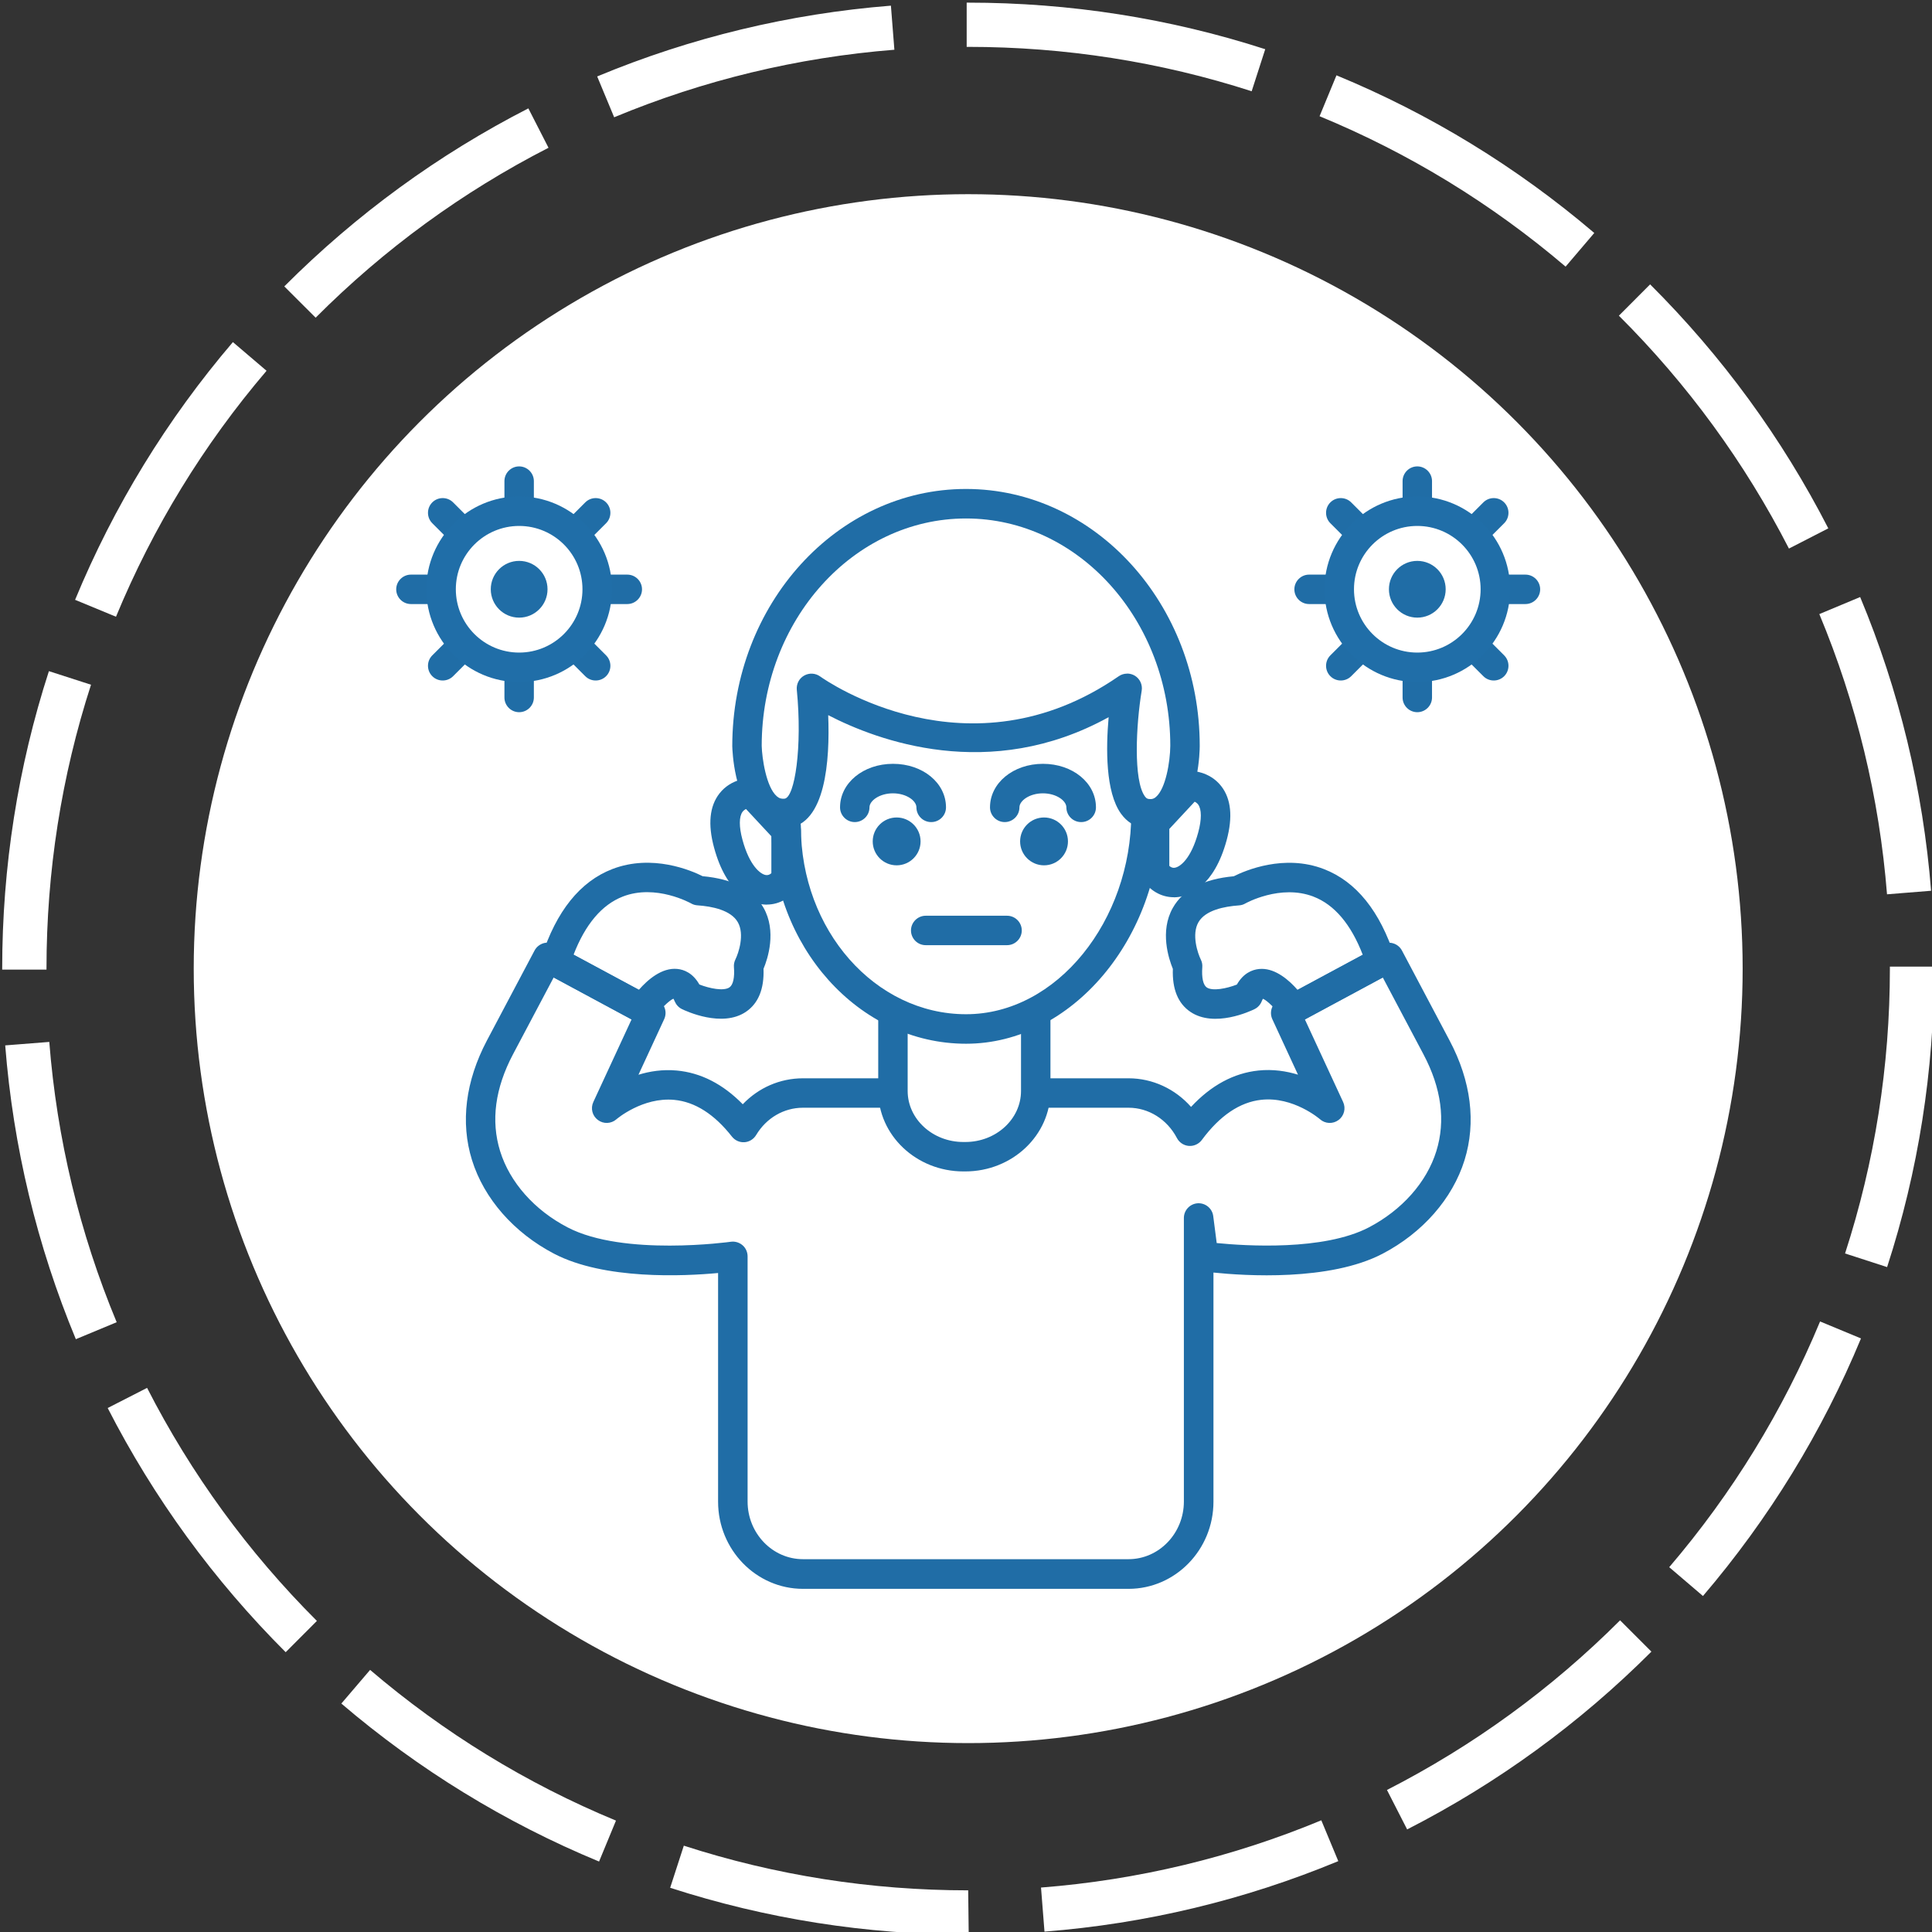 <svg xmlns="http://www.w3.org/2000/svg" id="Layer_1" viewBox="0 0 256 256"><rect x="0" y="0" width="256" height="256" fill="#333333" stroke="none"/><defs><style>      .st0 {        fill: #fff;      }      .st1 {        fill: #206ea8;      }      .st2 {        fill: #206da6;      }    </style></defs><circle class="st0" cx="128.29" cy="128.35" r="102.62"></circle><path class="st0" d="M128.36,256.35h-.07c-13.49,0-26.77-2.09-39.49-6.21l1.81-5.58c12.13,3.93,24.81,5.92,37.68,5.92l.07,5.86ZM138.4,255.95l-.46-5.84c12.82-1,25.32-4,37.14-8.91l2.25,5.41c-12.4,5.15-25.5,8.29-38.93,9.34ZM79.37,246.66c-12.4-5.13-23.89-12.18-34.14-20.93l3.81-4.46c9.78,8.35,20.74,15.07,32.58,19.97l-2.24,5.42ZM186.45,242.4l-2.67-5.22c11.41-5.83,21.8-13.39,30.89-22.48l4.15,4.15c-9.52,9.52-20.41,17.45-32.37,23.56ZM37.85,218.92c-9.53-9.52-17.46-20.4-23.58-32.35l5.22-2.67c5.83,11.4,13.4,21.79,22.5,30.88l-4.14,4.15ZM225.64,211.47l-4.46-3.81c8.36-9.78,15.08-20.73,19.99-32.56l5.42,2.25c-5.14,12.4-12.19,23.88-20.94,34.13ZM10.05,177.45c-5.15-12.4-8.3-25.49-9.36-38.93l5.84-.46c1.01,12.82,4.01,25.31,8.93,37.14l-5.41,2.25ZM250.06,167.9l-5.58-1.81c3.94-12.15,5.94-24.85,5.94-37.74v-.27s5.86,0,5.86,0v.25c0,13.53-2.09,26.83-6.23,39.57ZM6.16,128.48H.29v-.13c0-13.46,2.08-26.73,6.19-39.42l5.58,1.8c-3.92,12.11-5.9,24.77-5.9,37.62v.13ZM250.04,118.5c-1.02-12.82-4.04-25.31-8.97-37.13l5.41-2.26c5.17,12.39,8.33,25.49,9.4,38.92l-5.84.47ZM15.37,81.72l-5.42-2.24c5.13-12.41,12.16-23.9,20.91-34.15l4.46,3.8c-8.35,9.79-15.06,20.75-19.95,32.59ZM237.04,72.68c-5.85-11.4-13.43-21.78-22.53-30.85l4.14-4.15c9.54,9.51,17.48,20.38,23.61,32.33l-5.22,2.68ZM41.82,42.09l-4.15-4.14c9.51-9.53,20.39-17.47,32.34-23.59l2.67,5.22c-11.4,5.84-21.79,13.42-30.86,22.52ZM207.45,35.33c-9.79-8.34-20.76-15.05-32.6-19.93l2.24-5.42c12.41,5.12,23.9,12.15,34.16,20.89l-3.8,4.46ZM81.38,15.54l-2.25-5.41C91.52,4.97,104.61,1.82,118.05.75l.46,5.84c-12.82,1.02-25.31,4.03-37.13,8.95ZM165.85,12.09c-12.09-3.9-24.73-5.88-37.56-5.88h-.2V.35h.2c13.44,0,26.68,2.07,39.36,6.17l-1.8,5.58Z"></path><g><path class="st2" d="M85.17,135.62c-.31,0-.63-.08-.92-.23l-11.57-6.23c-.83-.45-1.22-1.42-.93-2.32,1.96-6.11,5.13-10.05,9.4-11.69,5.29-2.03,10.46.2,11.95.95,3.98.36,6.7,1.76,8.07,4.18,1.76,3.1.56,6.76,0,8.09.1,2.67-.69,4.59-2.33,5.7-3.16,2.14-7.94-.1-8.48-.36-.43-.21-.76-.57-.95-1.01-.07-.17-.13-.29-.18-.37-.58.25-1.72,1.36-2.45,2.43-.38.55-.99.85-1.62.85ZM76.01,126.51l8.64,4.65c1.18-1.35,3.06-2.98,5.11-2.77.88.09,2.05.54,2.91,2.06,1.36.53,3.22.91,3.99.38.48-.33.7-1.3.59-2.68-.03-.35.04-.71.2-1.03.4-.81,1.25-3.3.31-4.93-.92-1.6-3.42-2.1-5.36-2.23-.3-.02-.59-.11-.84-.26-.04-.02-4.66-2.61-9.04-.9-2.77,1.08-4.96,3.67-6.52,7.7Z"></path><g><path class="st2" d="M68.79,94.37c-1.08,0-1.95-.88-1.95-1.95v-28.67c0-1.08.88-1.95,1.95-1.95s1.95.88,1.95,1.95v28.67c0,1.08-.88,1.95-1.95,1.95Z"></path><path class="st2" d="M83.12,80.04h-28.67c-1.08,0-1.95-.88-1.95-1.95s.88-1.95,1.95-1.95h28.67c1.08,0,1.95.88,1.95,1.95s-.88,1.95-1.95,1.95Z"></path><path class="st2" d="M58.66,90.17c-.5,0-1-.19-1.38-.57-.76-.76-.76-2,0-2.76l20.27-20.27c.76-.76,2-.76,2.76,0,.76.76.76,2,0,2.76l-20.27,20.27c-.38.38-.88.57-1.38.57Z"></path><path class="st2" d="M78.93,90.17c-.5,0-1-.19-1.38-.57l-20.27-20.27c-.76-.76-.76-2,0-2.76.76-.76,2-.76,2.76,0l20.27,20.27c.76.76.76,2,0,2.76-.38.38-.88.57-1.38.57Z"></path><g><circle class="st0" cx="68.79" cy="78.08" r="10.34"></circle><path class="st1" d="M68.79,90.38c-6.78,0-12.3-5.52-12.3-12.3s5.52-12.3,12.3-12.3,12.3,5.52,12.3,12.3-5.52,12.3-12.3,12.3ZM68.79,69.69c-4.63,0-8.39,3.76-8.39,8.39s3.76,8.39,8.39,8.39,8.39-3.76,8.39-8.39-3.76-8.39-8.39-8.39Z"></path></g></g><path class="st2" d="M149.53,210.53h-43.13c-6.2,0-11.25-5.18-11.25-11.55v-30.3c-4.57.43-15.08.92-21.74-2.56-5.32-2.78-9.28-7.3-10.87-12.41-1.55-4.98-.86-10.46,1.98-15.84l6.31-11.92c.24-.46.66-.8,1.16-.96.5-.15,1.04-.1,1.49.15l13.68,7.36c.91.49,1.28,1.6.85,2.54l-3.41,7.37c1.49-.46,3.21-.73,5.07-.56,3.19.29,6.12,1.79,8.75,4.47,2.09-2.19,4.93-3.44,7.98-3.44h10.61c1.08,0,1.95.88,1.95,1.95s-.88,1.95-1.95,1.95h-10.61c-2.53,0-4.85,1.35-6.21,3.62-.33.55-.91.91-1.55.95-.64.04-1.26-.24-1.66-.75-2.32-2.96-4.89-4.6-7.63-4.86-4.2-.4-7.64,2.54-7.67,2.57-.7.61-1.72.65-2.46.09-.74-.55-.99-1.54-.6-2.38l5.07-10.95-10.32-5.56-5.39,10.18c-2.38,4.5-2.96,8.82-1.71,12.85,1.28,4.12,4.54,7.81,8.95,10.1,7.42,3.87,21.47,1.92,21.61,1.9.56-.08,1.13.09,1.56.46s.67.91.67,1.48v32.48c0,4.21,3.29,7.64,7.34,7.64h43.13c4.05,0,7.34-3.43,7.34-7.64v-37.57c0-1.03.8-1.88,1.83-1.95,1.03-.06,1.93.68,2.06,1.7l.46,3.57c3.81.38,14.16,1.05,20.15-2.07,4.4-2.3,7.67-5.98,8.95-10.1,1.25-4.02.68-8.35-1.71-12.85l-5.39-10.18-10.32,5.56,5.07,10.95c.39.84.14,1.84-.61,2.39-.74.55-1.77.51-2.46-.11-.03-.03-3.53-3.04-7.78-2.57-2.84.31-5.49,2.1-7.87,5.32-.4.54-1.06.84-1.72.79-.67-.05-1.27-.45-1.58-1.04-1.3-2.48-3.75-4.02-6.41-4.02h-11.48c-1.08,0-1.95-.88-1.95-1.95s.88-1.95,1.95-1.95h11.48c3.19,0,6.18,1.41,8.28,3.79,2.66-2.86,5.66-4.48,8.93-4.82,1.93-.2,3.71.08,5.24.55l-3.4-7.35c-.43-.94-.06-2.05.85-2.54l13.68-7.36c.46-.25,1-.3,1.49-.15.5.15.92.5,1.16.96l6.31,11.92c2.85,5.38,3.53,10.85,1.98,15.84-1.59,5.11-5.55,9.63-10.87,12.41-7.01,3.66-18.26,2.92-22.4,2.49v30.36c0,6.37-5.05,11.55-11.25,11.55Z"></path><path class="st2" d="M171.41,135.62c-.63,0-1.24-.3-1.61-.85h0c-.74-1.07-1.87-2.18-2.45-2.43-.05.08-.11.19-.18.37-.18.44-.52.8-.95,1.01-.53.26-5.31,2.5-8.48.36-1.65-1.11-2.43-3.03-2.33-5.7-.55-1.34-1.76-4.99,0-8.09,1.37-2.42,4.09-3.82,8.07-4.18,1.5-.75,6.67-2.99,11.95-.95,4.27,1.65,7.44,5.58,9.4,11.69.29.9-.1,1.87-.93,2.32l-11.57,6.23c-.29.16-.61.23-.93.23ZM167.19,128.38c1.9,0,3.63,1.51,4.74,2.78l8.64-4.65c-1.56-4.04-3.75-6.63-6.52-7.7-4.38-1.7-9,.88-9.05.91-.25.15-.54.23-.84.25-1.94.14-4.44.63-5.36,2.23-.94,1.63-.09,4.12.31,4.94.16.31.23.67.2,1.02-.1,1.38.11,2.35.59,2.68.77.52,2.63.15,3.99-.38.87-1.52,2.03-1.96,2.91-2.06.12-.01.24-.02.37-.02Z"></path><g><path class="st2" d="M187.8,94.37c-1.08,0-1.95-.88-1.95-1.95v-28.67c0-1.08.88-1.95,1.95-1.95s1.95.88,1.95,1.95v28.67c0,1.08-.88,1.95-1.95,1.95Z"></path><path class="st2" d="M202.13,80.04h-28.67c-1.08,0-1.95-.88-1.95-1.95s.88-1.95,1.95-1.95h28.67c1.08,0,1.95.88,1.95,1.95s-.88,1.95-1.95,1.95Z"></path><path class="st2" d="M197.93,90.17c-.5,0-1-.19-1.38-.57l-20.27-20.27c-.76-.76-.76-2,0-2.76.76-.76,2-.76,2.76,0l20.27,20.27c.76.76.76,2,0,2.76-.38.38-.88.57-1.38.57Z"></path><path class="st2" d="M177.66,90.17c-.5,0-1-.19-1.38-.57-.76-.76-.76-2,0-2.76l20.27-20.27c.76-.76,2-.76,2.76,0,.76.76.76,2,0,2.76l-20.27,20.27c-.38.38-.88.57-1.38.57Z"></path><g><circle class="st0" cx="187.8" cy="78.08" r="10.34"></circle><path class="st1" d="M187.8,90.38c-6.78,0-12.3-5.52-12.3-12.3s5.52-12.3,12.3-12.3,12.3,5.52,12.3,12.3-5.52,12.3-12.3,12.3ZM187.8,69.69c-4.63,0-8.39,3.76-8.39,8.39s3.76,8.39,8.39,8.39,8.39-3.76,8.39-8.39-3.76-8.39-8.39-8.39Z"></path></g></g><path class="st2" d="M127.92,155.22h-.26c-6.23,0-11.29-4.78-11.29-10.66v-9.57c0-1.08.88-1.95,1.95-1.95s1.95.88,1.95,1.95v9.57c0,3.72,3.31,6.76,7.38,6.76h.26c4.07,0,7.38-3.03,7.38-6.76v-9.57c0-1.08.88-1.95,1.95-1.95s1.95.88,1.95,1.95v9.57c0,5.88-5.06,10.66-11.29,10.66Z"></path><path class="st2" d="M152.42,109.8c-.29,0-.58-.02-.87-.07-1.2-.18-2.24-.84-3.01-1.91-2.07-2.87-2-8.7-1.64-12.79-15.77,8.71-30.7,3.08-37.16-.27.24,6.04-.34,14.43-5.37,14.96-1.5.16-2.89-.28-4.01-1.27-3.07-2.7-3.31-8.87-3.33-9.57,0-18.82,13.89-34.09,30.97-34.09s30.97,15.27,30.97,34.04h0c0,.72-.12,7.06-3.25,9.74-.95.81-2.08,1.23-3.31,1.23ZM149.35,89.25c.36,0,.73.1,1.05.3.66.42,1.01,1.2.88,1.97-.75,4.53-1.12,11.86.42,14,.22.3.37.33.44.34.44.07.74,0,1.04-.27,1.27-1.09,1.87-4.61,1.89-6.77,0-16.61-12.14-30.12-27.07-30.12s-27.07,13.52-27.07,30.13c.04,1.61.59,5.45,2,6.68.31.27.6.36,1.02.32,1.36-.14,2.38-6.83,1.63-14.43-.07-.76.3-1.5.97-1.88.67-.38,1.49-.34,2.12.11.79.57,19.69,13.72,39.56-.02.33-.23.72-.35,1.11-.35ZM157.03,98.83h0,0Z"></path><path class="st2" d="M128.01,138.3c-14.22,0-25.79-12.91-25.79-28.78,0-1.08.88-1.95,1.95-1.95s1.95.88,1.95,1.95c0,13.71,9.82,24.87,21.89,24.87s21.89-12.43,21.89-26.59c0-1.08.88-1.95,1.95-1.95s1.95.88,1.95,1.95c0,16.53-11.81,30.5-25.79,30.5Z"></path><path class="st2" d="M101.61,119.87c-.22,0-.44-.02-.66-.05-1.35-.19-4.66-1.3-6.34-7.53-.83-3.07-.59-5.47.72-7.15,1.58-2.02,3.97-2.04,4.25-2.03.53,0,1.03.23,1.39.62l4.63,4.97c.34.36.52.84.52,1.33v6.31c0,.35-.1.7-.28,1.01-.96,1.59-2.54,2.51-4.23,2.51ZM98.85,107.2c-.17.08-.33.2-.46.37-.47.63-.48,1.98-.01,3.7.94,3.48,2.4,4.58,3.11,4.68.3.04.54-.08.72-.25v-4.89l-3.36-3.61Z"></path><path class="st2" d="M155.54,118.89c-1.7,0-3.28-.92-4.23-2.51-.18-.3-.28-.65-.28-1.01v-6.31c0-.49.19-.97.52-1.33l4.63-4.97c.36-.39.86-.61,1.39-.62.27,0,2.67,0,4.25,2.03,1.31,1.68,1.55,4.08.72,7.15-1.69,6.23-5,7.34-6.34,7.53-.22.03-.44.05-.66.05ZM154.94,114.73c.18.17.42.3.72.25.71-.1,2.17-1.2,3.11-4.68.47-1.72.46-3.07-.01-3.7-.13-.17-.29-.29-.46-.37l-3.36,3.61v4.89Z"></path><path class="st2" d="M133.44,125.24h-10.78c-1.08,0-1.95-.88-1.95-1.95s.88-1.95,1.95-1.95h10.78c1.08,0,1.95.88,1.95,1.95s-.88,1.95-1.95,1.95Z"></path><path class="st2" d="M123.38,108.93c-1.08,0-1.95-.88-1.95-1.95,0-.88-1.33-1.86-3.11-1.86s-3.11.98-3.11,1.86c0,1.08-.88,1.95-1.95,1.95s-1.95-.88-1.95-1.95c0-3.23,3.08-5.77,7.02-5.77s7.02,2.53,7.02,5.77c0,1.08-.88,1.95-1.95,1.95Z"></path><path class="st2" d="M143.25,108.93c-1.08,0-1.95-.88-1.95-1.95,0-.88-1.33-1.86-3.11-1.86s-3.11.98-3.11,1.86c0,1.08-.88,1.95-1.95,1.95s-1.95-.88-1.95-1.95c0-3.23,3.08-5.77,7.02-5.77s7.02,2.53,7.02,5.77c0,1.08-.88,1.95-1.95,1.95Z"></path><g><path class="st2" d="M118.81,114.66c-1.75,0-3.17-1.42-3.17-3.17s1.42-3.17,3.17-3.17,3.17,1.42,3.17,3.17-1.42,3.17-3.17,3.17Z"></path><path class="st2" d="M138.34,114.66c-1.75,0-3.17-1.42-3.17-3.17s1.42-3.17,3.17-3.17,3.17,1.42,3.17,3.17-1.42,3.17-3.17,3.17Z"></path></g><circle class="st2" cx="68.79" cy="78.08" r="3.76"></circle><circle class="st2" cx="187.8" cy="78.08" r="3.76"></circle></g></svg>